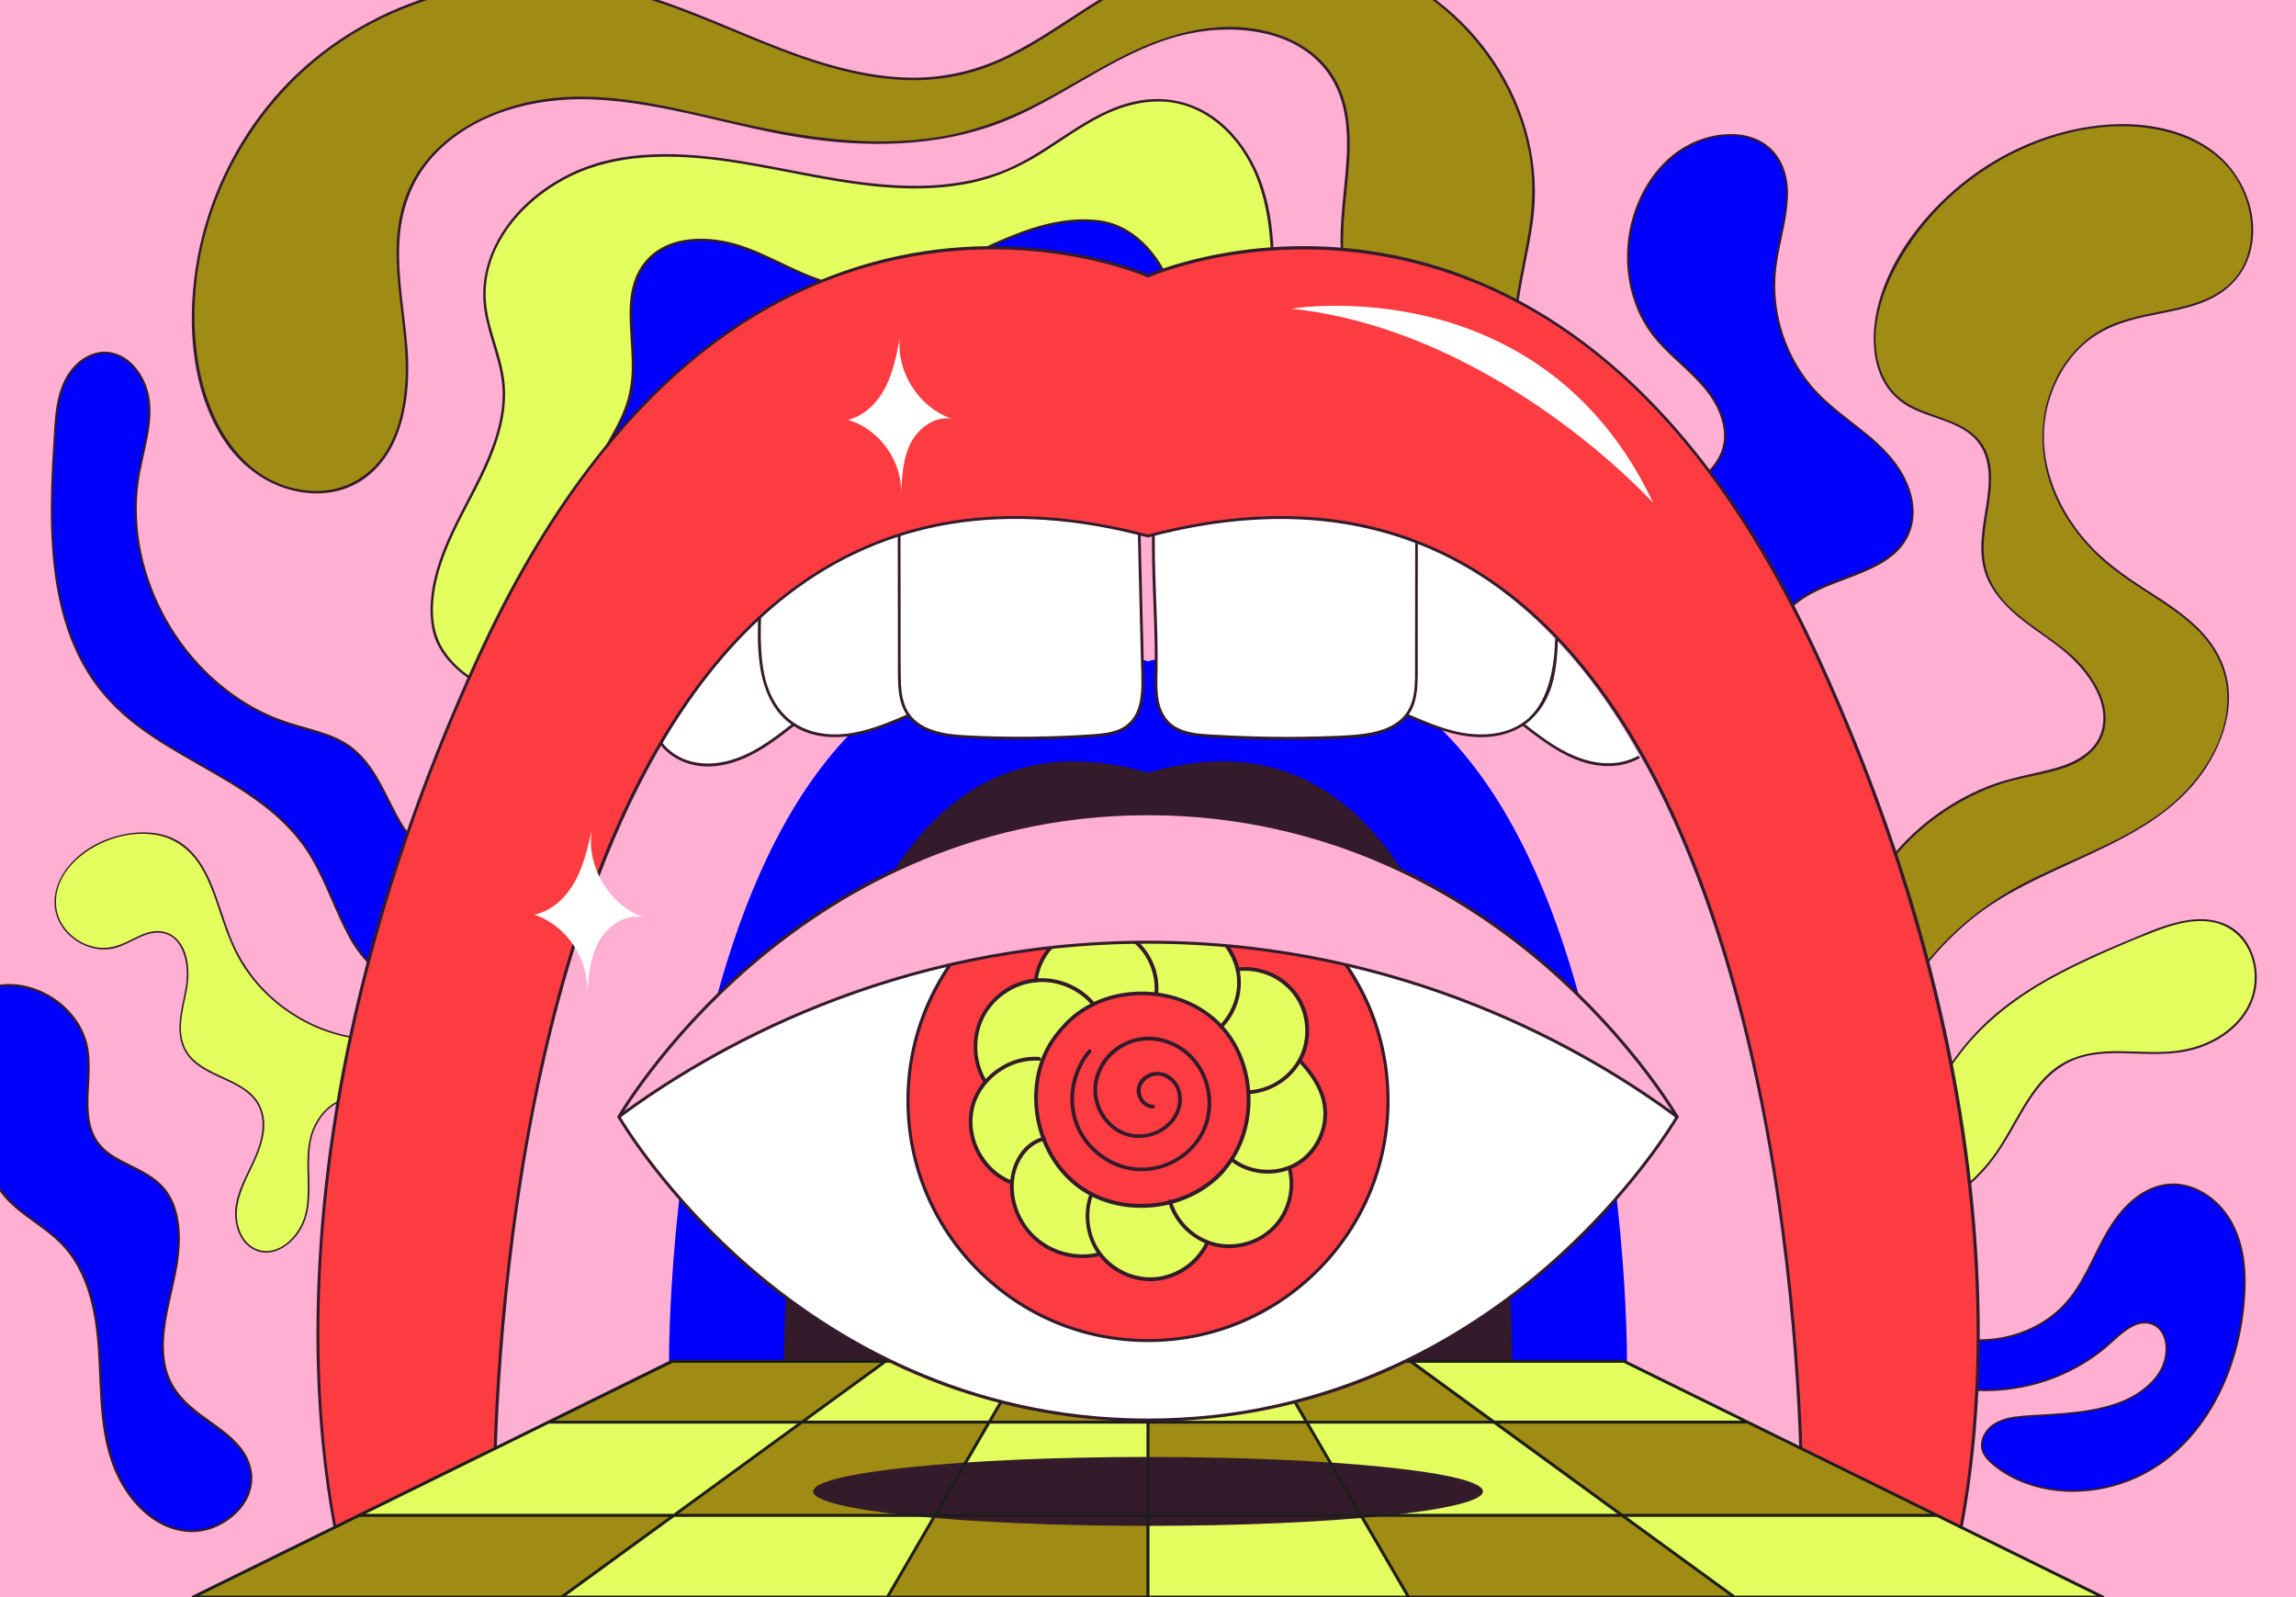 <?xml version="1.0" encoding="UTF-8"?>
<svg id="Mouth__x26__Eye" xmlns="http://www.w3.org/2000/svg" xmlns:xlink="http://www.w3.org/1999/xlink" version="1.1" viewBox="0 0 2300 1600">
  <!-- Generator: Adobe Illustrator 29.3.1, SVG Export Plug-In . SVG Version: 2.1.0 Build 151)  -->
  <defs>
    <style>
      .st0 {
        fill: none;
      }

      .st1 {
        fill: #1d1d1b;
      }

      .st2 {
        fill: #ffb0d2;
      }

      .st3 {
        fill: blue;
      }

      .st4 {
        fill: #e3fd5e;
      }

      .st5 {
        fill: #fd3c42;
      }

      .st6 {
        fill: #fff;
      }

      .st7 {
        fill: #331b2b;
      }

      .st8 {
        fill: #a08c14;
      }

      .st9 {
        clip-path: url(#clippath);
      }
    </style>
    <clipPath id="clippath">
      <rect class="st0" width="2300" height="1600"/>
    </clipPath>
  </defs>
  <g class="st9">
    <g>
      <rect class="st2" width="2300" height="1600"/>
      <path class="st2" d="M1804.7,1494.1H495.3s-8.3-1133,654.5-957.2c0,0,.2,0,.2,0,0,0,.2,0,.2,0,662.8-175.9,654.5,957.2,654.5,957.2Z"/>
      <path class="st3" d="M1629.8,1363.8h-959.6s-6.1-830.3,479.6-701.4c0,0,.1,0,.2,0,0,0,.1,0,.2,0,485.7-128.9,479.6,701.4,479.6,701.4h0Z"/>
      <path class="st7" d="M1514.9,1363.8h-729.7s-4.6-698.1,364.7-589.7c0,0,0,0,.1,0,0,0,0,0,.1,0,369.4-108.4,364.7,589.7,364.7,589.7h0Z"/>
      <path class="st4" d="M1273.6,320.8c1.8-42,3.4-92.1-9.4-132.2-12.8-40.1-43.1-77.3-84.2-86.1-15.7-3.4-32.2-2.5-47.8,1.6-43.2,11.2-76.6,45-117.1,63.9-62.3,29-134.9,20.4-202.4,7.7s-137-29-204-13.7c-66.9,15.4-129.9,74.4-122.9,142.8,2.7,26.6,15.5,51.3,18.4,77.8,4.8,43.1-16.5,84.3-36.7,122.6s-40.4,80.5-33.3,123.2,68.3,80.5,106.7,60.4l732.8-368h0Z"/>
      <path class="st3" d="M615,551.8c-24.1-15.8-30.9-53-19.8-79.6,11.2-26.6,30.4-50,36.5-78.2,9.5-44-13.1-96.5,15.5-131.3,22.7-27.7,66-26.6,99.6-14.2,33.6,12.4,64.5,33.5,99.9,38.5,44.7,6.3,88.4-13.7,129.1-33.1s84.8-38.9,129.3-31.6,84,70.4,66.9,112.2l-557.1,217.2Z"/>
      <path class="st6" d="M1133.7,522.6c-14.7-4.1-29.3-8.1-44-12.2-43.3-6.4-116.1-10.4-195.7,20-52.8,20.1-88.2,47.6-110.8,65.5-63.1,49.8-101.8,105.1-124.2,143.7,8.3,15.3,25.2,24.7,42.5,26.6,17.3,1.9,34.7-3,50.2-10.8,15.6-7.9,29.6-18.8,43.4-29.5,0,0,.1,0,.2.1.5.4,1.1.7,1.7,1,.5.3,1,.6,1.5.9.5.3,1.1.6,1.7.9.5.3,1.1.6,1.6.9.6.3,1.1.5,1.7.8.6.3,1.1.5,1.7.8.6.2,1.1.5,1.7.7.6.2,1.2.5,1.8.7.6.2,1.1.4,1.7.6.6.2,1.2.4,1.8.6.6.2,1.1.3,1.7.5.6.2,1.3.3,1.9.5.6.1,1.2.3,1.7.4.6.1,1.3.3,2,.4.6.1,1.2.2,1.7.3.7.1,1.3.2,2,.3.6,0,1.2.2,1.7.2.7,0,1.4.2,2,.2.6,0,1.1.1,1.7.2.7,0,1.4.1,2.1.1.6,0,1.1,0,1.7,0,.7,0,1.4,0,2.1,0,.6,0,1.1,0,1.7,0,.7,0,1.5,0,2.2,0,.5,0,1.1,0,1.6,0,.8,0,1.5,0,2.3-.1.5,0,1,0,1.5,0,.9,0,1.7-.1,2.6-.2.4,0,.8,0,1.2-.1,1.3-.1,2.5-.3,3.7-.5.5,0,1.1-.2,1.6-.3.7-.1,1.5-.2,2.2-.4.6-.1,1.3-.2,1.9-.4.6-.1,1.3-.2,1.9-.4.6-.1,1.3-.3,1.9-.4.6-.1,1.2-.3,1.9-.4.6-.2,1.3-.3,1.9-.5.6-.2,1.2-.3,1.8-.5.6-.2,1.3-.3,1.9-.5.6-.2,1.2-.3,1.8-.5.6-.2,1.3-.4,1.9-.6.6-.2,1.2-.4,1.8-.5.6-.2,1.3-.4,1.9-.6.6-.2,1.2-.4,1.8-.6.6-.2,1.2-.4,1.8-.6.6-.2,1.2-.4,1.8-.6.6-.2,1.2-.4,1.8-.7.6-.2,1.2-.4,1.8-.7.6-.2,1.2-.5,1.9-.7.6-.2,1.2-.4,1.8-.7.6-.2,1.2-.5,1.9-.7.6-.2,1.2-.5,1.8-.7.6-.2,1.2-.5,1.8-.7.6-.2,1.2-.5,1.8-.7.6-.2,1.2-.5,1.8-.8.6-.2,1.2-.5,1.8-.7.6-.3,1.2-.5,1.8-.8.6-.2,1.2-.5,1.7-.7.6-.2,1.2-.5,1.7-.7.6-.3,1.3-.5,1.9-.8.4-.2.8-.3,1.2-.5.7-.3,1.4-.6,2.2-.9h0c0,0,.2,0,.3-.1,12.6,17.1,37,20.5,58.4,21.6,41.9,2.1,83.9,1.7,125.8-1.1,13-.9,26.9-2.4,36.7-11,13.5-11.8,14.1-32.2,13.6-50.2-1.2-46.7-2.3-102.4-3.4-149.2-.4,0-.8,0-1.3-.2-4.9-1-6.4-3.8-6.4-3.8h0Z"/>
      <path class="st6" d="M1482.3,574.9c-24.3-16.8-57.5-39.3-107-54.3-88.8-27-186.5-16.8-208.1-1.9-1.4,1-5.5,3.7-10.7,5.7h-.8c0,0,0,.2,0,.3-.8.3-1.6.6-2.4.8h2.4c-.1,5.6-.2,11.4-.2,17.3,0,37,2.7,77.9,2.8,115,0,2.8,0,5.5,0,8.2,0,.3,0,.6,0,.9,0,1.6,0,3.3,0,4.9,0,1.3,0,2.7,0,4.1-.1,3.9-.2,8,0,12,0,1.7.2,3.5.3,5.2.9,10.9,3.5,21.5,10.6,29.4,1.1,1.3,2.3,2.4,3.7,3.5.7.5,1.3,1,2,1.5s1.4.9,2.1,1.4c.9.6,1.9,1.1,2.9,1.6,9.6,4.7,21.2,5.8,32.2,6.5,33.4,2.1,66.9,2.9,100.4,2.2.4,0,.9,0,1.3,0,10.5-.2,20.9-.6,31.4-1,.4,0,.9,0,1.3,0,0,0,0,0,0,0,.7,0,1.4,0,2.1-.1.2,0,.4,0,.6,0,.5,0,1,0,1.6,0,.3,0,.5,0,.8,0,.5,0,.9,0,1.4,0,.3,0,.6,0,.9,0,.5,0,.9,0,1.4,0,.3,0,.6,0,.9,0,.4,0,.9,0,1.3-.1.3,0,.6,0,1,0,.4,0,.9,0,1.3-.1.3,0,.7,0,1-.1.4,0,.8,0,1.3-.1.3,0,.7,0,1-.1.4,0,.8,0,1.2-.1.3,0,.7,0,1.1-.1.4,0,.8-.1,1.2-.2.3,0,.7-.1,1-.2.4,0,.8-.1,1.2-.2.3,0,.7-.1,1-.2.4,0,.8-.1,1.2-.2.3,0,.7-.1,1-.2.4,0,.8-.1,1.2-.2.3,0,.7-.1,1-.2.4,0,.8-.2,1.1-.2.3,0,.7-.2,1-.2.4,0,.8-.2,1.1-.3.3,0,.7-.2,1-.3.4,0,.7-.2,1.1-.3.3,0,.7-.2,1-.3.4,0,.7-.2,1.1-.3.3,0,.7-.2,1-.3.4-.1.7-.2,1.1-.3.3-.1.7-.2,1-.3.4-.1.7-.2,1.1-.4.3-.1.7-.2,1-.4.3-.1.7-.3,1-.4.3-.1.6-.3,1-.4.3-.1.7-.3,1-.4.3-.1.6-.3.9-.4.3-.1.7-.3,1-.4.3-.1.6-.3.9-.4.3-.2.6-.3,1-.5.3-.2.6-.3.9-.5.3-.2.6-.3.9-.5.3-.2.6-.3.9-.5.3-.2.6-.4.9-.5.3-.2.6-.4.9-.5.3-.2.6-.4.9-.6.3-.2.6-.4.8-.6.3-.2.6-.4.9-.6.3-.2.5-.4.8-.6.3-.2.6-.4.8-.6.3-.2.5-.4.8-.6.3-.2.5-.5.8-.7.3-.2.5-.4.7-.7.3-.2.5-.5.8-.7.2-.2.5-.5.7-.7.2-.2.5-.5.7-.8.2-.2.5-.5.7-.8.2-.3.5-.5.7-.8.2-.3.4-.5.6-.8,0-.1.2-.2.3-.3,19.3,8.3,38.9,16.8,59.8,19.8,19.3,2.8,40.1.4,56.3-10.3,13.8,10.8,27.8,21.6,43.4,29.5,15.5,7.8,33,12.7,50.2,10.8,7.7-.8,16.5-5.4,23.3-9.1-30.7-57.5-80.6-127.4-159.8-182h0Z"/>
      <path class="st6" d="M1141.4,526.7c4.1.5,8.2,0,11.9-1.1l-11.9.2c0,.3,0,.6,0,1Z"/>
      <path class="st7" d="M899.3,529.3c0,22.5,0,47.9.1,70.4s0,44.9.1,67.4c0,18-.9,38.5,11.8,53,10.6,12.1,27.2,16.4,42.6,18.2,9.3,1.1,18.6,1.4,27.9,1.8,11.2.4,22.4.7,33.5.7,22.3.1,44.6-.4,66.8-1.7,9.8-.5,19.7-.8,29.3-2.8,8.5-1.7,16.9-5.1,22.9-11.6,11.4-12.3,12-30.6,11.8-46.4-.4-21.5-1-43.1-1.6-64.6-.5-21.9-1.1-43.8-1.6-65.7-.1-5.2-.3-15.8-.4-21,0-1.8-2.9-1.8-2.8,0,.5,21.3,1,48.1,1.6,69.4s1,42.9,1.6,64.3c.2,9.4.7,18.7.4,28.1-.3,8-1.3,16.2-4.4,23.7-3.2,7.7-8.9,13.8-16.4,17.4-8,3.8-17.1,4.8-25.8,5.5-21.7,1.6-43.4,2.4-65.1,2.6-21.6.2-43.3-.2-64.9-1.4-15.5-.9-32.3-2.8-45.5-11.6-6.8-4.5-12-11-14.8-18.6-3.2-8.6-3.9-17.9-4-27-.4-21.7-.1-43.4-.2-65.1,0-22,0-44-.1-66,0-5.3,0-14.3,0-19.7,0-1.8-2.9-1.1-2.8.7h0Z"/>
      <path class="st7" d="M1417.7,539c0,21.4,0,46.3-.1,67.7,0,21.3,0,42.6-.1,63.9,0,9.7.1,19.6-2.2,29-2.1,8.7-6.5,16.5-13.5,22.2-12.9,10.6-31,13.2-47.2,14.5-10.5.8-21,1.1-31.5,1.4-11.5.3-23,.5-34.5.5-23,0-46-.7-68.9-2-17.7-1-40.1-1-51.7-16.9-10.3-14.1-8.6-33.1-8.4-49.6.3-21.1-.4-42.2-1.2-63.2-.8-21.2-1.6-42.4-1.6-63.7,0-5,0-12.8.2-17.7,0-1.8-2.8-1.8-2.8,0-.6,21.4,0,45.6.8,67,.8,21.7,1.7,43.4,1.8,65.1,0,9.7-.5,19.3-.3,29,.2,8.5,1,17.2,4,25.2,3.1,8.1,8.5,15,16,19.3,8.1,4.7,17.6,6.4,26.8,7.3,11,1.1,22.1,1.5,33.1,2,11.8.5,23.5.8,35.3,1,23.4.3,46.7,0,70.1-1,17.4-.8,35.7-1.8,51.7-9.5,7.3-3.5,13.8-8.7,18.3-15.5,5.4-8.1,7.3-17.9,8-27.4.7-10.6.4-21.2.4-31.8,0-10.8,0-21.5,0-32.3,0-21.3,0-42.7.1-64.1,0-5.6,0-14.6,0-20.2,0-1.8-2.8-1.8-2.8,0h0Z"/>
      <path class="st7" d="M759.6,614.1c-1.2,31.5-1.4,70.3,18.2,97,8.7,11.8,20.8,20.2,34.9,24.2,14.4,4.1,29.7,4,44.2,1.2,18.7-3.5,36.4-11.1,53.8-18.6,1.7-.7.2-3.1-1.4-2.4-28.3,12.2-59.1,25.1-90.5,18.4-14.1-3-26.7-10-36-21.1-8.9-10.6-14.4-23.9-17.2-37.4-4-18.8-3.8-42.2-3.1-61.3,0-1.8-2.2,2.3-2.3,4.1l-.6-4.1h0Z"/>
      <path class="st7" d="M657.8,740.2c9,16.3,27,25.8,45.2,27.4,22.3,1.9,43.9-6.9,62.4-18.5,10.6-6.7,20.5-14.4,30.3-22.1,1.4-1.1-.6-3.1-2-2-16.9,13.1-34.1,26.6-54.4,34.1-18.6,6.9-39.7,8.7-57.9-.4-8.9-4.5-16.5-11.2-21.3-19.9-.9-1.6-3.3-.2-2.4,1.4h0Z"/>
      <path class="st7" d="M1409.6,717.9c26.5,11.4,54.5,23.3,83.9,20.1,13-1.4,25.8-5.7,36.2-13.7,10.1-7.8,17.5-18.7,22.3-30.4,6.3-15,8.2-35.9,8.6-52.1,0-1.8-2.8-2.9-2.8-1.1-.6,26.1-6.1,60.2-26.4,78.6-19.9,18-49.1,19.2-74,13.2-16.1-3.9-31.3-10.4-46.5-16.9-1.6-.7-3.1,1.7-1.4,2.4h0Z"/>
      <path class="st7" d="M1524.6,726.6c26,20.2,55.4,42.5,90.2,40.8,9.4-.5,18.6-2.9,26.9-7.4,1.6-.9.2-3.3-1.4-2.4-14.6,7.8-31.5,8.6-47.3,4.9-16-3.8-30.5-11.8-43.9-21-7.7-5.3-15.1-11-22.5-16.8-1.4-1.1-3.4.9-2,2h0Z"/>
      <path class="st8" d="M2234.2,284.6c-32.2,30.5-84.1,24.4-124.1,43.7-43.5,21-67.6,72.5-63.4,120.6,4.2,48.1,33.3,91.8,71.6,121.2,37.3,28.6,85.6,48.2,105.3,90.9,25.2,54.9-11.8,120.3-61,155.4-49.2,35.1-109.4,51.4-160.5,83.6-28.3,17.8-53.2,40.6-73.9,66.9-20.2,25.7-36.4,54.7-47.7,85.4h0c-13.7,37.2-20.3,77-18.4,116.7,0,0,0,0,0,0,0,1,.1,2.1.2,3.1l-17.2-100.9-.4-2.1s0,0,0-.1c0,0,0,0,0,0-4.5-25.8-4-56.7.7-87.4,6-38.8,18.8-77.3,37.1-104.9,32.8-49.4,85-85.4,142.8-98.7,27.9-6.4,60.8-10.1,75.9-34.4,19.8-31.9-7.1-72.8-37-95.5-29.9-22.7-67.2-43.1-76.2-79.6-10.4-42,21.1-92.6-5.8-126.5-18.4-23.1-54-23.1-77.6-40.9-36-27-31.1-83.2-11.9-123.9,8.8-18.8,20-36.5,33.1-52.6,41.7-51.3,102.5-87.3,168-97.1,46.3-6.9,97.5.2,131.8,32,17.8,16.6,28.6,41,30.1,65.1,1.4,22.3-5.2,44.3-21.5,59.8h0Z"/>
      <path class="st7" d="M1863.4,1172.2c-5.5-96.7,39-194.1,115-254,77.8-61.3,199.5-72.1,243.6-171.4,8.6-19.3,13-40.7,9.9-61.7-3.2-21.6-14.4-40.6-29.8-55.8-16-15.8-35.3-27.8-54.1-39.9-20.7-13.4-40.5-27.5-57-46-33-37-52.2-87.9-39.6-137.2,5.7-22.4,17.2-43.5,34.1-59.4,17.7-16.6,39.8-24.4,63.1-29.5,21.9-4.8,44.8-7.7,65.3-17.5,18.3-8.8,32.7-23.6,39.1-43.1,12.8-39.2-5.3-83.5-38-106.9-38.7-27.7-90.8-29.9-136-20.4-45,9.5-87.3,31.2-121.9,61.4-33.2,29-62.4,67.8-74.6,110.6-10.8,37.8-8.3,85.3,30.1,106.3,19.4,10.7,43.1,13.3,60.8,27.2,19.6,15.5,20.5,40,17.5,62.8-2.9,22.5-9.1,45.6-4.5,68.3,4.3,21.4,18.9,38.2,35.2,51.9,18,15,39,26.6,55.6,43.2,16.8,16.7,33.3,41.2,29.2,66.1-4.1,25-27,36.8-49.2,42.7-22.7,6.1-45.6,9.5-67.5,18.4-43.6,17.8-82,48.6-108,88-24.9,37.6-36.4,84.7-40,129.2-1.7,21.3-1.5,43,2.2,64.1.2,1.4,2.3.8,2.1-.6-7.8-45.7-1.4-94.7,12.9-138.5,7.1-21.8,16.8-42.5,30.3-61,14.5-19.9,32.2-37.4,52.1-51.7,20-14.4,42.3-25.8,65.8-33.3,21.3-6.8,44-8.7,64.9-16.8,18.4-7.2,34.2-20.9,36.9-41.4,2.8-21.2-8.6-41.9-21.7-57.6-28.8-34.4-82.1-50.1-96.7-95.8-7.3-23-1.1-47.6,2.2-70.8,2.8-20,4.3-42-8.4-59.1-12.4-16.6-33.2-22.1-51.7-28.9-11.2-4.1-22.3-8.9-31.3-16.9-7.8-7-13.6-16.1-17.1-26-15.2-42.4,4.5-90.2,28-125.5,26-39.1,62.5-71,104.5-92,42.7-21.4,92.9-32.7,140.4-24.6,23.9,4,47.3,13.3,65.7,29.5,16.4,14.4,27.1,34.4,30.9,55.7,3.7,20.8.6,43.4-11.9,60.7-13.9,19.3-36.7,27.9-59,33.1-22.4,5.3-45.5,8-66.9,16.9-19.1,8-35.2,21.5-47,38.5-25.9,37.1-29.2,85.1-13,126.8,8.5,22,21.8,41.9,38,59,15.8,16.7,34.4,29.7,53.5,42.1,19.4,12.6,39.5,24.9,55.7,41.7,16.1,16.7,26.8,37.8,28,61.2,2.4,47.4-29.3,92.5-66,119.6-42.9,31.7-94.6,47.9-141.3,72.8-41.7,22.3-77.6,53.3-105,91.9-26.9,37.8-45.4,81.7-53.3,127.4-3.8,21.9-5.1,44.1-3.8,66.3,0,1.4,2.2,1.4,2.2,0h0Z"/>
      <path class="st3" d="M1759.1,700.4c-5.1-40.9,16.1-83.8,51.7-104.6,34.7-20.2,84.1-24.1,100.6-60.7,12.4-27.3-1.7-60-22.4-81.8-20.6-21.8-47.4-37-68.2-58.6-32.6-33.8-48.6-82.8-42.2-129.3,5.2-37.4,22.8-79.6,0-109.8-23.4-31.1-74.3-23.4-103.9,1.7-51.2,43.5-58.9,129.1-16.2,181,14.9,18.1,34.4,31.9,49.4,49.8,15,17.9,25.4,42.8,17.2,64.7-6.7,17.9-23.8,29.3-36.9,43.1s-22.9,37.4-11.9,53.1l82.8,151.3h0Z"/>
      <path class="st7" d="M1760.1,697.1c-5.1-42.5,18.4-83.2,55.8-102.9,16.6-8.7,34.6-14,51.8-21.4,15.8-6.7,31.6-15.6,41-30.5,11.1-17.5,10.1-38.9,2.3-57.5-8.8-21-24.6-36.9-42-51.1-18.4-15-38.3-28.5-53.8-46.7-14.5-17.1-25.1-37.4-31.1-59-6.1-21.6-7.4-44.3-3.8-66.5,3.5-21.9,10.3-43.6,10.8-65.9.4-19.5-5.8-39.2-22.2-51-14-10.1-32.2-11.9-48.9-9.2-18.1,3-35.2,11.3-48.7,23.6-13.5,12.2-23.9,27.7-30.8,44.5-14,33.8-14.4,73.4,0,107.1,3.6,8.5,8.2,16.6,13.8,24,6.8,9.1,15,17.2,23.3,24.9,17.4,16.3,36.4,32.3,45.1,55.2,4.1,10.7,5.8,22.5,2.8,33.7-2.8,10.6-9.7,19.3-17.4,27-7.6,7.6-16.2,14.3-23.2,22.6-6.3,7.5-11.3,16.5-13.4,26.1-1.9,8.7-1.2,17.9,3.9,25.4.8,1.1,2.6,0,1.8-1.1-12.3-18,1.4-41.6,14.7-54.8,14.5-14.3,32.9-27.4,36.5-48.8,3.6-21-6.8-42.1-20-57.8-15.3-18.2-35.1-32-50-50.6-23.4-29.2-30.9-69.1-23.9-105.5,6.8-35.7,28.2-70.5,62-86.1,16.4-7.6,35.7-11.1,53.4-6.7,18.9,4.7,32.9,19.2,37.3,38.2,5,21.4-.8,44-5.2,65-2.2,10.5-4.3,21-5.2,31.6-.9,10.8-.7,21.7.7,32.5,2.7,21.2,9.6,41.8,20.3,60.3,11.4,19.7,27,35.4,44.6,49.5,18,14.4,37.7,27.7,52.2,45.9,13.2,16.6,23.1,38.6,19.7,60.2-6.3,40-51.6,50.2-83.2,63.2-17.7,7.3-34,16.9-47,31.3-13.1,14.5-22.1,32.6-25.5,51.9-1.7,9.6-1.9,19.4-.7,29,.2,1.3,2.2,1.3,2.1,0h0Z"/>
      <path class="st7" d="M1274.8,320.8c2.1-50.2,5.1-105.1-17-151.8-9.4-20-23.3-38.2-41.2-51.2-20.1-14.6-44.5-20.8-69.1-17.9-51.9,6.2-89.2,47.1-135,67.8-51.4,23.2-109.9,20.9-164.4,12.7-57.9-8.7-114.8-24.6-173.6-25.9-27.3-.6-55.3,1.9-81.3,10.5-21.2,7-41.1,18-58.3,32.2-33.4,27.6-56.3,68.9-49.7,113.1,4.2,28.1,17.8,54,18.3,82.7.5,29.1-10.2,57.1-22.6,82.9-12.2,25.3-26.6,49.6-36.9,75.8-9.6,24.7-16.1,52.4-10.8,78.9,3.7,18.4,16.4,34.1,31,45.3,15,11.6,34,19.8,53.2,19.7,8.4,0,16.6-1.9,24-5.7,1.4-.7.2-2.9-1.3-2.2-17.4,8.8-38.1,5.7-55.2-2.1-17.6-8.1-33.6-21.6-43-38.7-11.9-21.9-9.1-49.4-2.8-72.6,7.4-27,20.7-51.8,33.6-76.5,12.4-23.8,24.6-48.4,30.2-74.9,2.7-12.7,3.8-25.8,2.6-38.8-1.3-13.2-5-25.9-8.8-38.6-4-13.1-8.1-26.3-9.6-40-1.2-10.8-.6-21.9,1.7-32.5,4.6-21.3,15.6-40.7,30-56.8,14.7-16.5,32.9-29.8,52.7-39.6,23-11.3,48.1-16.9,73.5-18.8,58.2-4.4,115.6,9.5,172.4,20,50.9,9.4,104.1,16.3,155.3,5.5,24.9-5.3,47.8-15.4,69.4-28.8,20.7-12.9,40.4-27.6,62.3-38.5,24.5-12.1,52.5-18.5,79.4-11.3,21.7,5.8,40.2,19.7,54.1,37,32.1,39.9,36.2,92.4,35.6,141.6-.1,12.5-.6,25-1.1,37.5,0,1.6,2.4,1.6,2.5,0h0Z"/>
      <path class="st7" d="M615.6,550.7c-22.4-15-28.8-46.7-21.6-71.4,4.5-15.3,13.8-29.3,21.5-43.2s15-28.4,17.9-44.2c5.5-29.5-2-59.3.4-89,1.2-14.5,5.4-28.9,15-40.2,8.8-10.3,21.1-16.6,34.2-19.3,29.6-6.3,59,3.5,85.7,15.8,30.4,14,60.4,30.3,94.7,30.4,35.6.1,69.3-14,101-28.8,33.1-15.4,66.4-32.6,103-37.5,15.6-2.1,32.9-2.3,48,3.1,11.8,4.3,22.2,11.9,30.9,20.9,17.3,17.9,30.2,43.6,28.4,69.1-.4,5.8-1.7,12.5-3.9,17.9-.6,1.5,1.8,1.1,2.4-.3,9.4-23.5,1.6-50.6-11.5-71.1-13.6-21.3-34.6-38.9-60.3-42.2-36.9-4.8-73.2,8.2-106.3,23.1-34.2,15.3-67.5,33.8-104.7,40.8-18.3,3.4-37,3.5-55.1-.8-17-4.1-33-11.4-48.7-18.8-15.1-7.1-30.2-14.7-46.1-19.7-13.5-4.2-27.9-6.6-42.1-6.1-13.3.4-26.9,3.5-38.3,10.6-11.7,7.3-20.2,18.5-24.7,31.5-4.7,13.7-5.1,28.6-4.5,42.9.6,15.7,2.3,31.3,1.9,47-.4,16.9-4.1,32.6-11.3,47.8-7.3,15.5-16.7,29.8-24.1,45.2-6.1,12.6-9.5,25.6-8.7,39.7.8,13,4.7,26.1,12.5,36.7,3.6,4.9,7.9,9.1,13,12.4,1.3.9,2.6-1.3,1.3-2.2h0Z"/>
      <path class="st8" d="M1535.1,215.5c-6.9,58.7-36.1,135.2-1.6,183.2l-2.1-.9-159.5-68.1-1.1-.5c-28.9-29.7-29-85.4-24.6-126.6,4.4-41.2,10.8-85.7-9.5-121.8-31.1-55.3-110.2-62.6-170-41.4-59.8,21.2-110.6,62.9-170.2,84.7-71.1,26.1-149.8,22.1-224.1,7.3-66.3-13.2-132-34.9-199.5-33.1-67.6,1.8-140.3,34.2-164.6,97.3-18.5,47.9-5.5,101.2-1.3,152.3,4.2,51.1-6,111.5-51.2,135.9-36,19.4-83.3,6.9-112.5-21.7s-42.8-69.9-47.6-110.5c-12.6-108.4,34.6-221.2,118.6-290.9C346.7,33.8,384.2,13.4,424.1,0h232.2c45.9,14.9,89.7,36.2,135.1,53,56.5,20.9,118.4,34.9,176.6,19.6C1017.6,59.5,1058.8,27,1102.7,0h334.3c66.3,49.8,107.8,133.3,98.1,215.6h0Z"/>
      <path class="st7" d="M708.4,20.7c-18.5-7.5-37.1-14.7-56.2-20.7h7.9c47.7,15.9,93.3,38.4,140.8,55.1,33.7,11.9,68.9,21,104.8,22.5,36,1.5,70.5-5.9,102.8-21.6,29.3-14.3,56-33.2,83.5-50.7,2.8-1.8,5.6-3.5,8.4-5.2h4.9c-7.2,4.3-14.3,8.8-21.4,13.4-26.6,17.3-53,35.4-82,48.4-29.6,13.2-61.2,19.4-93.7,18.3-70.7-2.3-135.4-33.4-199.7-59.5h0Z"/>
      <path class="st7" d="M1371.9,329.7c-.3.7-1.3,1.1-2,.4-17-17.9-23.6-42.7-26-66.7-3-29.6,1.1-58.7,3.8-88.2,3.1-33.2,3.8-69.2-14.9-98.3-29.6-46.2-92.7-53.6-142.1-43.1-64.4,13.7-117.1,58.5-176.5,84.4-64.2,28-135.1,30.5-203.6,20.9-73-10.2-143.6-36.7-217.6-39.5-56.9-2.2-118.9,13.4-158.7,56.6-22.4,24.3-32.9,55.3-34.3,88-1.5,35.4,5.6,70.4,8.3,105.5,3.5,47.5-4.7,108.3-50.4,134.3-23.6,13.4-52.6,12.9-77.5,3.3-26.7-10.3-47.5-30.4-61.5-55.1-29.3-51.5-31.6-117.5-21-174.6,10.9-58.2,37.3-113.5,75.8-158.6C312.5,53.4,363.7,19.6,420.2,0h7.9c-30.4,9.9-59.5,23.7-86,41.5-101.6,67.9-161.4,194.5-144.4,316.2,8.5,60.9,42.8,127.3,110.9,133.8,29.4,2.8,57.3-9.7,74.5-33.7,15.8-22,21.7-50,23.1-76.6,3.4-63-23.4-128.8,2.4-189.8,20.7-49,70.5-78,120.6-89.1,65.5-14.4,132.6,2.4,196.4,17.3,70.5,16.5,143,29.3,215.4,17.5,34.6-5.7,67.1-17.5,98.2-33.7,29.6-15.4,57.8-33.3,87.6-48.2,47.1-23.6,101-37.8,152.8-20.8,21.9,7.2,41.8,20.4,54.7,39.7,17.1,25.7,19.1,57.3,17.2,87.2-1.8,29.5-7,58.6-5.9,88.3,1.1,27.6,6.5,57.8,26.2,78.6.4.4.4.9.2,1.4h0Z"/>
      <path class="st7" d="M1519.8,313.2c-3.2,29-2.6,60.1,14.8,84.9.9,1.3-1.2,2.6-2.2,1.3-.4-.5-.7-1-1.1-1.5-14.2-21.3-16.8-47.2-15.2-72.3,1.9-29.4,9-58.1,14.2-87.1,5.2-29.2,6.7-58.2,1-87.5-11.1-57.1-44-109.3-89.3-145.5-2.3-1.9-4.7-3.7-7.1-5.5h3.8c22.9,17.3,42.8,38.4,58.8,62.7,30.8,46.7,45.8,103.1,38.1,158.9-4.2,30.7-12.4,60.8-15.8,91.7Z"/>
      <path class="st3" d="M481.1,869.4l-39.6,129.4c-.5,0-.9,0-1.4,0-34.7,0-71.5-28.1-88.4-58.3-17.2-30.6-26.9-65.4-47.2-94-47.7-67.3-141.7-85.8-196.7-147.4-62.2-69.6-59.1-173.9-52.5-267,1.2-16.9,2.5-34.2,9.7-49.6,7.1-15.4,21.5-28.5,38.4-29.2,24.6-1,43.3,24.5,45.8,49,2.6,24.5-5.9,48.7-10.2,73-18.6,104.6,49.8,217.8,151.1,249.8,20.4,6.4,42.3,10.2,59.7,22.6,24.9,17.7,35.4,48.8,50.4,75.4,14.9,26.6,50.8,52.5,80.7,46.4,0,0,.1,0,.2,0h0Z"/>
      <path class="st7" d="M480.8,868.4c-25.7,5.2-51.9-11.7-68.3-30-8.7-9.7-14.4-21-20.2-32.5-5.9-11.8-11.7-23.8-19.1-34.8-6.9-10.2-15.2-19.4-25.5-26.1-12-7.7-25.8-11.8-39.4-15.7-12.5-3.5-25-7.1-37-12.3-11-4.8-21.5-10.5-31.4-17.1-40-26.5-71-66.3-88-111.1-8.6-22.4-13.7-46.1-14.7-70.1-.5-12,0-24.1,1.7-36,2.1-15.1,6.2-29.8,9-44.7,2.6-14.1,4.3-28.9,1.1-43-2.6-11.3-8.2-22.2-16.4-30.4-7.5-7.5-17.5-12.5-28.3-12.3-11.9.2-22.9,6.6-30.7,15.3-18.8,21-18.6,51.9-20.3,78.4-1.7,26.6-2.9,53.2-2.2,79.9,1.3,50.9,9.2,103.6,36.4,147.7,12.9,21,30,38.7,49.6,53.6,19.5,14.8,40.8,27,62,39.1,43.1,24.5,87.4,49.8,113,94,14.9,25.6,23.9,54,38.2,79.9,12.5,22.6,33.1,41.6,56.7,52.1,10.9,4.9,22.6,7.8,34.5,7.7,1.3,0,1.3-2.1,0-2.1-26.7.3-51.8-14.7-70.1-33.2-20.1-20.3-30.1-47.3-41.5-72.9-10.9-24.6-23.5-47.9-42.6-67.1-16.7-16.8-36.4-30.2-56.7-42.4-41.1-24.8-86.4-45.4-119.7-81.1-35.5-38.1-50.8-89.2-55.8-140-2.6-26.2-2.7-52.5-1.7-78.8.5-13.1,1.2-26.2,2.1-39.2,1-14.7,1.5-29.6,4.9-43.9,3.1-13.5,9.2-26.3,20.1-35.4,9.8-8.2,22.9-11.9,35.3-7.6,11.5,4,20.2,13.6,25.7,24.2,6.5,12.4,7.9,26.2,6.8,40-1.3,16.1-5.7,31.7-8.9,47.5-2.5,12-4,24.2-4.4,36.5-.7,23.1,2.6,46.3,9.2,68.4,13.3,44.5,39.9,85.2,75.7,114.9,17.6,14.6,37.5,26.5,58.9,34.7,25.5,9.8,55.1,12.3,76.4,31,19.6,17.3,29.2,42.6,41.2,65.1,11.4,21.5,29.7,39.4,52.5,48.4,10.3,4,21.5,5.8,32.4,3.6,1.3-.3.8-2.3-.6-2h0Z"/>
      <path class="st4" d="M363.7,1040.7c-56.2-5.4-108.2-43.1-130.7-94.9-16.3-37.5-21.9-85.8-58.3-104.4-17.5-8.9-38.4-8.2-57.4-3.2-33.8,8.9-67.1,38.8-61.1,73.2,4.6,26.2,34.5,44.7,60,37.2,16-4.7,30.7-18,47.1-14.8,21.6,4.3,27.3,32.9,23.6,54.6-3.7,21.7-11.7,45.5-.7,64.5,15.3,26.4,57.6,26.4,72.5,53,8.8,15.5,4.9,35.1-2,51.6-6.9,16.4-16.7,32-19.7,49.6s3.4,38.7,20.1,45.1c22,8.5,44.8-14.1,49.8-37.2,5-23-.4-47.2,3.4-70.4s23.3-47.7,46.4-42.7l7.1-61.3Z"/>
      <path class="st7" d="M363.7,1039.9c-39.6-3.9-77-23.7-103.5-53.3-13.1-14.7-23.1-31.5-30.1-49.9-6.6-17.3-11.5-35.2-18.7-52.2-6.7-15.6-15.8-30.6-30.2-40.2-18.3-12.2-41.3-12.4-62.1-7.3-18.8,4.6-36.8,14.8-49.5,29.6-11.7,13.6-18.5,32.1-13.1,49.9,5,16.3,19.5,28.9,35.8,33.1,8.3,2.2,17.1,2.1,25.3-.5,10.1-3.3,19-9.4,29.1-12.8,9.1-3.1,19.2-2.9,26.9,3.3,6.4,5.1,9.9,13,11.8,20.8,2,8.4,2.2,17.4,1,25.9-1.5,10.9-4.5,21.5-5.9,32.3-1.3,10.4-1.3,21.4,3.1,31.2,3.3,7.5,9,13.5,15.6,18.2,13.7,9.6,30.2,14.1,44.1,23.3,7.2,4.8,13.4,11.1,16.7,19.2,4.3,10.5,3.5,22.3.7,33.1-5.8,22.4-21.2,41.4-24.6,64.5-2.4,16,2.7,36,18.2,43.8,17.7,8.9,36.1-3.5,45.7-18.3,12.9-19.9,9.7-44.5,9.6-67,0-11.4.6-22.9,4.7-33.6,3.5-9,9.1-17.5,16.7-23.5,7.2-5.7,16.2-8.6,25.4-6.8,1,.2,1.4-1.3.4-1.5-18.4-3.8-33.8,10.3-41.5,25.7-10.4,20.6-6.6,44.3-7,66.5-.2,11.5-1.3,23.3-6.5,33.7-4.4,8.8-11.1,16.8-19.6,21.8-8.3,4.8-18.4,6.1-27.1,1.6-7.9-4-13.1-11.6-15.7-19.9-6.8-21.5,3.8-42.2,12.9-61.2,8.9-18.5,17.9-41.2,8.4-61.4-7-15-22.8-22.3-37-28.9-14.7-6.8-31.2-14-38.4-29.5-9.6-20.6.4-43.7,2.9-64.6,1.8-15.1-.2-34.1-11.9-45.1-5.9-5.6-13.9-7.9-21.9-7-10.2,1.2-19.2,6.8-28.3,11-8.7,4.1-17.6,6.5-27.3,5.4-9-1.1-17.7-4.8-24.8-10.4-7-5.5-12.7-12.8-15.6-21.3-3-8.6-3-18.2-.6-27,5.2-18.8,20.7-33.4,37.3-42.6,18.7-10.4,42.1-15.4,63.2-11.2,18.9,3.8,33.5,16,43.3,32.3,9.3,15.5,14.7,33.1,20.4,50.1,5.9,17.7,12.5,34.9,22.9,50.5,21.3,32,54.4,56.1,91.4,66.6,8.9,2.5,18,4.2,27.2,5.1,1,0,1-1.5,0-1.6h0Z"/>
      <path class="st3" d="M240.9,1509.9c-13.4,16.8-37.2,27.2-58.9,23.2-16.2-3-30.3-11.5-41.8-23.2-14.1-14.2-24.3-33.1-30-52.5-10.2-35.1-8.7-72.4-11.4-108.9-2.7-36.5-10.7-74.8-35.8-101.5-16.2-17.2-38.2-28-54.7-45-3-3.1-5.9-6.6-8.3-10.3v-204.1c39.2-5.1,81,24.2,87.5,63.7,5.2,31.9-8.7,69,11,94.7,14.7,19.2,42.4,23,60.1,39.4,26.5,24.5,22.5,66.9,14.3,102-8.2,35.1-17.9,74.8,1.9,105,20.3,31,67.1,42.7,75.9,78.7,3.4,14.1-1,27.7-9.7,38.7h0Z"/>
      <path class="st7" d="M250.4,1495.3c-1.9,5.3-4.6,10.1-8,14.5-7.2,9.2-17.2,16.4-27.9,20.7-17.2,6.9-35.6,5.3-52.1-3-8.9-4.5-16.8-10.6-23.7-17.7-6.4-6.7-12-14.2-16.6-22.2-24.3-41.7-20.9-91.8-24.2-138.2-1.6-21.7-4.8-43.7-12.7-64.1-3.9-10.1-8.9-19.8-15.4-28.6-6.8-9.2-15.2-16.9-24.3-23.8-15.8-12.1-33.8-22.8-45.5-39.3v-4.2c6.5,9.9,15.5,18.3,25,25.6,16.9,13,35.1,24.3,47.7,42,25.5,35.6,27.2,81.7,29,123.8,1.9,44.1,5.4,91.6,36.9,125.7,1,1.1,2.1,2.2,3.2,3.3,12.4,12.2,28.7,21.7,46.3,22.8,18,1.2,36.2-6.8,48.6-19.7,1-1,1.9-2,2.8-3.1,10.2-12.4,14.3-28.6,8.3-44.1-6-15.7-19.9-26.5-33-36.1-13.3-9.7-27.6-19-37.8-32.2-12.4-16-15.9-36.2-14.8-56.1,2.3-40.4,21.9-79.6,13.9-120.5-1.7-8.9-5-17.6-10.1-25.2-5.5-8-12.9-14-21.3-18.8-15.9-9.2-35.1-14.8-46.8-29.8-12.4-15.8-12-36.5-11.1-55.5,1-19.7,2.6-39.9-6.2-58.2-14.2-29.5-48.1-48.8-80.6-44.6v-2.3c5.3-.7,10.7-.8,16-.3,35,3.4,67.7,30.9,72.8,66.4,3,20.8-1.5,41.7.2,62.5.8,10.4,3.5,20.7,9.7,29.2,5.9,8.2,14.5,13.7,23.3,18.3,16.7,8.8,34.9,15.6,46,31.8,10.6,15.6,13,35.3,12,53.7-1,20.6-6.6,40.4-10.8,60.4-4.5,21.3-7.9,44.3-1.6,65.6,5.6,18.9,19.2,32,34.5,43.4,13.5,10,28.3,19.1,39,32.4,10.3,12.8,14.9,29.4,9.2,45.2h0Z"/>
      <path class="st4" d="M2253.6,1006.5c-7.9,16.4-21.8,28.8-38.2,37-10.6,5.3-22.2,8.7-33.9,10.2-36.9,4.8-77-6.8-110.3,9.9-35.3,17.7-49.1,59.8-71.6,92.1-35.4,50.7-99.3,80-160.8,73.9-.3,0-.6,0-.9,0l.2-6.9h0s.5-17.3.5-17.3c52.2-26.2,77.8-82.8,111.1-132,6.8-10,13.8-19.7,21.5-28.7,1.1-1.3,2.2-2.5,3.3-3.8,45-50.8,110.1-78.3,172.8-104.2,21.6-8.9,45.9-17.7,68-14,5.7.9,11.2,2.7,16.5,5.5,26.4,14.1,34.6,51.4,21.7,78.3h0Z"/>
      <path class="st7" d="M1839.2,1206.2c29.5-14.9,51.2-40.2,69.6-67.1,19.2-28.1,35.4-58.4,56.3-85.3,23.3-29.9,53.3-53,86.2-71.6,17-9.6,34.5-18,52.3-26,18-8,36.3-15.9,54.7-22.9s39.3-13.5,59.2-9.3c16.7,3.5,29.7,14.8,36.3,30.4,6,14.4,6.5,31.1,1.3,45.8-5.8,16.6-18.8,30-33.7,38.8-16,9.6-34.2,13.9-52.8,14.7-20.4.9-40.8-1.6-61.1-.2-18.5,1.3-36.1,6.4-50.7,18.1-12.9,10.3-22.4,24.1-30.8,38.1-8.8,14.6-16.6,29.9-26.2,44-10.1,14.8-22.7,28-37,38.9-28.4,21.7-63.4,34.8-99.2,36.6-8.6.4-17.1.2-25.7-.7-1.3-.1-1.2,1.8,0,2,35.8,3.7,72.4-4.4,103.8-21.8,15.6-8.6,30-19.6,42.3-32.4,12.2-12.7,21.7-27.3,30.5-42.6,8.7-15,16.8-30.5,27.6-44.1,11.2-14.1,25.3-25.2,42.8-30.3,19.9-5.8,41-4.2,61.5-3.6,19.4.6,38.8.2,57.3-6.2,16.4-5.7,31.8-15.5,42.6-29.3,10-12.7,15.2-28.3,14.3-44.5-.8-15.1-6.6-30.4-17.7-40.9-13.6-12.8-32.6-15.7-50.5-13.1-20.2,2.9-39.1,11.4-57.8,19.2-18.1,7.5-36.1,15.2-53.8,23.8-34.9,16.8-68.8,37.1-96.5,64.6-25,24.8-42.9,55.2-61.5,84.8-17.8,28.3-36.7,57.3-63.9,77.6-6.5,4.9-13.4,9.2-20.6,12.8-1.1.6-.1,2.3,1,1.7h0Z"/>
      <path class="st3" d="M1924.7,1326.6c46.1,28.9,112.9,18,147.3-24,16.8-20.4,25.8-46,39.2-68.7s33.9-44.3,60.2-47c26.4-2.7,51.8,15.3,64.3,38.7,12.5,23.4,14.1,51.2,12,77.6-4.9,61.3-30.7,123.3-79.9,160.2-49.2,36.9-123.6,42.4-171.2,3.4-4.4-3.6-8.6-7.7-10.5-13-3.5-9.9,2.7-21.3,11.6-26.9s19.8-6.9,30.3-7.7c48-3.5,104.2-2.8,133.3-41.1,12.6-16.6,12.9-47-7.3-52.4-14.9-3.9-28.3,8.9-39.7,19.3-48.5,44.3-121.6,59.6-183.8,38.4l-5.7-56.9h0Z"/>
      <path class="st7" d="M1924.2,1327.4c17.4,10.9,37.9,16.2,58.4,16.3,20.4,0,40.9-5,58.9-14.8,8.9-4.9,17.1-11,24.3-18.1,8.5-8.5,15.3-18.5,21.3-28.9,12.5-21.9,21.3-46.1,37.5-65.7,14.5-17.4,35.1-31.3,58.7-28.3,23.1,2.9,42.7,20.2,52.8,40.6,11.7,23.7,12.7,51.1,10.4,76.9-2.1,23.4-7.2,46.7-15.4,68.7-8.3,22-19.8,42.8-34.9,60.9-14.5,17.4-32.3,32.2-52.7,42.1-20,9.8-42.2,15.2-64.5,15.6-21.8.4-43.8-4-63.1-14.2-4.8-2.5-9.4-5.4-13.8-8.6-4.8-3.5-9.8-7.3-13.1-12.3-6.8-10.4-.9-23.4,8.7-29.8,10.6-7,24-7.4,36.2-8.3,10.9-.7,21.9-1.3,32.8-2.2,21-1.8,42.4-4.7,61.9-13.2,9.1-4,17.7-9.4,25-16.2,6.9-6.5,12.5-14,15.3-23.2,4.5-14.8,2.1-37-16.3-40.3-11.5-2.1-21.9,5.1-30.2,12.1-4.5,3.9-8.8,8-13.3,11.9-4.4,3.7-9,7.2-13.7,10.5-19.1,13.2-40.6,22.5-63.2,27.9-22.5,5.3-46,6.6-69,3.4-11-1.5-21.9-4.1-32.4-7.7-1.1-.4-1.6,1.4-.5,1.7,21.9,7.4,45.3,10.4,68.4,9.2,23-1.2,45.7-6.6,66.7-15.8,10.6-4.6,20.8-10.3,30.4-16.8,4.7-3.2,9.2-6.6,13.6-10.3,4.5-3.8,8.8-8,13.3-11.8,8.7-7.5,20-15.7,32-11.9,8.2,2.5,12.7,10.1,14.1,18.2,1.5,8.8-.3,18.3-4.3,26.2-4.4,8.9-12.1,16.3-20.1,22.1-17.2,12.3-38.4,17.4-59,20.3-11.2,1.5-22.4,2.4-33.6,3.1-11.2.7-22.6,1-33.7,2.5-11.7,1.6-23.7,5.9-30.1,16.5-2.7,4.4-4.1,9.7-3.4,14.9.8,5.8,4.6,10.6,8.8,14.5,16,14.6,37.1,23.6,58.3,27.3,21.6,3.8,44,2.4,65.1-3.3,21.6-5.9,41.7-16.3,58.8-30.7,17.8-14.9,32.4-33.4,43.6-53.7,11.4-20.6,19.4-42.9,24.3-65.9,2.5-11.5,4.2-23.2,5.2-34.9,1.1-13.2,1.3-26.5-.3-39.6-2.9-24.2-12.5-47.9-31.9-63.6-8.7-7-18.9-12.2-29.9-14.2-10.9-2-22-.5-32.1,3.9-21.5,9.3-36.5,29.2-47.4,49.2-12.3,22.5-21.5,47.3-39.1,66.4-14.1,15.4-32.9,26.1-53,31.5-20.2,5.5-41.9,5.8-62.1.2-9.7-2.7-19-6.7-27.6-12-1-.6-1.9.9-.9,1.5h0Z"/>
      <path class="st5" d="M1820.2,657.1c-252.7-549.9-651.3-388.7-669.5-381-.1,0-.2.1-.3.1-.2,0-.3.1-.3.1,0,0-.1,0-.3-.1,0,0-.2,0-.3-.1-18.2-7.7-416.8-168.9-669.5,381-258.7,562.9-128.8,936.4-128.8,936.4l144.2-99.4s-8.3-1133,654.5-957.2c0,0,.2,0,.2,0h0c0,0,.2,0,.2,0,662.8-175.9,654.5,957.2,654.5,957.2l144.2,99.4s129.9-373.5-128.8-936.4h0Z"/>
      <path class="st6" d="M1294,309.2s250.5-41.9,362.1,194.7c0,0-155.2-172-362.1-194.7h0Z"/>
      <path class="st7" d="M1948.9,1595c-.3,0-.6,0-.9-.3l-144.2-99.4c-.4-.3-.7-.7-.6-1.2,0-1.7.8-169.1-34.7-362.5-32.8-178.3-104-415.9-257.4-534.8-98.3-76.2-219.6-95.9-360.5-58.5h-.3c-.2.1-.5.1-.7,0h-.2c-140.9-37.5-262.2-17.8-360.5,58.4-153.4,118.9-224.6,356.4-257.4,534.8-35.5,193.4-34.7,360.8-34.7,362.4,0,.5-.2,1-.6,1.2l-144.2,99.4c-.4.3-.9.3-1.3.2-.4-.1-.8-.5-1-.9-.3-.9-32.6-95.5-32.7-257.6,0-95.2,10.7-194.7,32.2-295.8,26.8-126.4,70.3-255.6,129.4-384.1,57.9-125.9,128.2-224.5,209.1-293.1,65.2-55.3,137.4-91.4,214.7-107.3,133.1-27.4,236.4,13.9,247.7,18.7h0s0,0,0,0c11.3-4.8,114.6-46.1,247.7-18.7,77.3,15.9,149.5,52,214.7,107.3,80.9,68.6,151.2,167.2,209.1,293.1,59.1,128.5,102.6,257.7,129.4,384.1,21.4,101.1,32.3,200.6,32.2,295.8-.1,162.1-32.4,256.7-32.7,257.6-.2.4-.5.8-.9.9-.2,0-.3,0-.5,0h0ZM994,249.8c-28,0-58.7,2.6-91.2,9.3-174.7,35.9-316.6,170.1-421.7,398.8-133.5,290.4-161.4,529.3-161.2,678.5.1,149.1,27.4,240.9,31.9,254.9l141.9-97.8c0-12.8.4-175.4,34.8-362.2,20.9-113.8,50.1-214.2,86.8-298.4,45.9-105.3,103.7-185.5,171.7-238.3,47.3-36.6,100.3-60.6,157.6-71.2,62.5-11.5,131.6-7.5,205.4,12.1,73.9-19.6,142.9-23.6,205.4-12.1,57.3,10.6,110.3,34.5,157.6,71.2,68.1,52.8,125.9,132.9,171.7,238.3,36.7,84.2,65.9,184.6,86.8,298.4,34.3,186.8,34.8,349.4,34.8,362.2l141.9,97.8c4.5-14,31.8-105.8,31.9-254.9.1-149.2-27.8-388-161.2-678.5-105.1-228.7-246.9-362.8-421.7-398.8-132.2-27.2-234.7,13.8-245.9,18.5l-.6.3s0,0,0,0c-.3.1-.7.1-1.1,0,0,0,0,0,0,0l-.6-.3c-8.5-3.6-68.9-27.8-154.8-27.8h0Z"/>
      <polygon class="st4" points="1150 1518.1 1150 1600 1411.1 1600 1363.4 1518.1 1150 1518.1"/>
      <polygon class="st4" points="1625 1518.1 1737.5 1600 2106.7 1600 1940.4 1518.1 1625 1518.1"/>
      <polygon class="st4" points="1150 1363.8 1150 1424.7 1309 1424.7 1273.5 1363.8 1150 1363.8"/>
      <polygon class="st8" points="1150 1518.1 1150 1600 888.9 1600 936.6 1518.1 1150 1518.1"/>
      <polygon class="st4" points="936.6 1518.1 888.9 1600 562.5 1600 675 1518.1 936.6 1518.1"/>
      <polygon class="st8" points="675 1518.1 562.5 1600 193.3 1600 359.6 1518.1 675 1518.1"/>
      <polygon class="st4" points="803.3 1424.7 675 1518.1 359.6 1518.1 549.3 1424.7 803.3 1424.7"/>
      <polygon class="st4" points="1150 1424.7 1150 1518.1 936.6 1518.1 991 1424.7 1150 1424.7"/>
      <polygon class="st8" points="1150 1363.8 1150 1424.7 991 1424.7 1026.5 1363.8 1150 1363.8"/>
      <polygon class="st4" points="1026.5 1363.8 991 1424.7 803.3 1424.7 887 1363.8 1026.5 1363.8"/>
      <polygon class="st8" points="887 1363.8 803.3 1424.7 549.3 1424.7 673.2 1363.8 887 1363.8"/>
      <polygon class="st8" points="991 1424.7 936.6 1518.1 675 1518.1 803.3 1424.7 991 1424.7"/>
      <polygon class="st8" points="1363.4 1518.1 1411.1 1600 1737.5 1600 1625 1518.1 1363.4 1518.1"/>
      <polygon class="st8" points="1496.7 1424.7 1625 1518.1 1940.4 1518.1 1750.7 1424.7 1496.7 1424.7"/>
      <polygon class="st8" points="1150 1424.7 1150 1518.1 1363.4 1518.1 1309 1424.7 1150 1424.7"/>
      <polygon class="st8" points="1273.5 1363.8 1309 1424.7 1496.7 1424.7 1413 1363.8 1273.5 1363.8"/>
      <polygon class="st4" points="1413 1363.8 1496.7 1424.7 1750.7 1424.7 1626.8 1363.8 1413 1363.8"/>
      <polygon class="st4" points="1309 1424.7 1363.4 1518.1 1625 1518.1 1496.7 1424.7 1309 1424.7"/>
      <ellipse class="st7" cx="1150" cy="1494.1" rx="335.5" ry="34.5"/>
      <path class="st1" d="M1148.5,1598.5h-257l45.9-78.9h211v78.9ZM567.1,1598.5l108.4-78.9h258.5l-45.9,78.9h-320.9,0ZM1151.5,1365.3h121.1l33.8,58h-154.9v-58ZM1496.2,1426.2l69.7,50.8,54.4,39.6h-256.1l-52.6-90.4h184.6ZM1148.5,1516.6h-209.3l52.6-90.4h156.7v90.4ZM935.7,1516.6h-256.1l124.1-90.4h184.6l-52.6,90.4ZM1151.5,1426.2h156.7l52.6,90.4h-209.3v-90.4ZM1411.9,1598.5l-45.9-78.9h258.5l108.4,78.9h-320.9ZM1625.5,1516.6l-69.7-50.8-54.4-39.6h249l183.6,90.4h-308.4ZM1744.2,1423.2h-247l-79.6-58h208.9l117.8,58h0ZM1412.5,1365.3l79.6,58h-182.2l-33.8-58h136.4ZM1148.5,1423.2h-154.9l33.8-58h121.1v58h0ZM990.1,1423.2h-182.2l79.6-58h136.4l-33.8,58ZM673.5,1365.3h208.9l-79.6,58h-247l117.8-58h0ZM549.7,1426.2h249l-124.1,90.4h-308.4l183.6-90.4h0ZM360,1519.6h310.4l-108.4,78.9H199.8l160.2-78.9h0ZM1151.5,1598.5v-78.9h211l45.9,78.9h-257,0ZM1738,1598.5l-108.4-78.9h310.4l160.2,78.9h-362.3ZM2107.3,1598.7l-166.3-81.9-189.7-93.4-123.8-61c-.2,0-.4-.2-.7-.2h-953.7c-.2,0-.5,0-.7.2l-123.8,61-189.7,93.4-166.3,81.9c-.5.3-.8.8-.8,1.3h1916.3c0-.6-.3-1.1-.8-1.3h0Z"/>
      <path class="st6" d="M1680,1118.9s-174.2,303.7-530,303.7-530-303.7-530-303.7c0,0,174.2-303.7,530-303.7s530,303.7,530,303.7Z"/>
      <circle class="st5" cx="1150" cy="1102.6" r="240.4"/>
      <path class="st7" d="M1150,1344.5c-64.6,0-125.4-25.2-171.1-70.9-45.7-45.7-70.9-106.4-70.9-171.1s25.2-125.4,70.9-171.1c45.7-45.7,106.4-70.9,171.1-70.9s125.4,25.2,171.1,70.9c45.7,45.7,70.9,106.4,70.9,171.1s-25.2,125.4-70.9,171.1c-45.7,45.7-106.4,70.9-171.1,70.9ZM1150,863.7c-131.7,0-238.9,107.2-238.9,238.9s107.2,238.9,238.9,238.9,238.9-107.2,238.9-238.9-107.2-238.9-238.9-238.9h0Z"/>
      <path class="st4" d="M1326.8,1105.6c-3-16-12.6-30-23.6-41.9l-.3.5.4-4.3c9.8-19.8,7.9-44.8-4.7-62.8-12.6-18.1-35.5-28.4-57.4-26.1l-1.6-.4c-4.5-19-18.4-35.7-36.6-42.9-22-8.7-49.1-2.7-65.3,14.6l-.9.4c-1-.8-2-1.6-3.1-2.4-17.1-12.4-40.9-15-60.2-6.5-19.2,8.5-33.3,27.6-35.8,48.4-.7,0-1.5.1-2.2.2-21.9,2.8-41.9,17.2-51.6,37s-8.7,44.5,2.6,63.4l.5,1.9c-6.1,7.3-10.7,15.8-12.9,25.1-7,29.3,9.8,62.5,37.6,74.2l2.1,1.7c0,1.5-.1,3,0,4.4.6,20.7,10.8,41,27.1,53.7,16.4,12.7,38.5,17.7,58.7,13.1l-1.7-3.7,4.8,3.8c13.1,17,35.3,26.5,56.6,24.2,21.3-2.3,41-16.2,50.3-35.6l1-.9c1.9.7,3.8,1.4,5.8,1.9,20.9,5.4,44.4-1.1,59.6-16.3,15.2-15.3,21.5-38.8,16.1-59.6v-1.1c3-1.2,5.9-2.5,8.5-4.2,19.7-12.2,30.8-37.1,26.5-59.9h0Z"/>
      <path class="st5" d="M1226.1,1171.7c-34.7,40.4-101.2,48.4-144.5,17.4-48.3-34.6-59.9-112.2-18.9-157.5,38.5-47.5,117-47.9,158.5-5.4,37.2,38.1,39.4,105,4.8,145.4h0Z"/>
      <path class="st7" d="M1155.2,1106.8c-9.8-.3-15.6-12.3-11-20.5,2.4-4.2,6.7-7.1,11.3-8.3,4.9-1.2,10,0,14.2,2.8,9.8,6.4,12.4,18.7,9.1,29.4-3,10-10.6,17.8-19.9,22.2-8.7,4.1-18.9,5.2-28.1,2.7-9.8-2.6-18.3-9.3-23.9-17.7-5.7-8.6-8.6-18.8-7.7-29.1.9-10.4,5.5-20.4,12.3-28.2,7.6-8.7,17.9-14.6,29.2-16.8,11.5-2.3,23.5-.4,34,4.6,19.8,9.4,32.6,29,34.6,50.7,1,10.4-.4,21-4.3,30.7-3.9,9.6-10.3,18-18.2,24.6-16,13.4-38,19.1-58.3,14-19.9-5-37.4-19.1-46.2-37.7-9.3-19.5-8.1-43.4,1.7-62.5,2.4-4.8,5.4-9.2,8.9-13.3,1.6-1.8-1.1-4.5-2.7-2.7-15.4,18.1-21.5,43.3-16.1,66.4,5.2,22.3,21.8,40.9,42.7,49.8,21.1,9,45.2,6.7,64.6-5.6,9.5-6,17.7-14.3,23.4-24.1,5.6-9.8,8.5-21.1,8.6-32.4.2-23.5-11.4-46.4-31.8-58.5-10.6-6.3-23.1-9.6-35.4-8.6-12.8,1.1-24.9,6.4-34.2,15.2-8.1,7.8-14,18.2-16,29.4-2,11.1,0,22.6,5.4,32.4,5.4,9.7,13.9,17.6,24.3,21.6,9.9,3.8,21.3,3.5,31.3-.2,10.2-3.8,19-11.2,23.6-21.1,5.1-11.1,4.7-24.6-3.7-34-7.4-8.3-19.7-11-29.3-4.8-4.4,2.8-7.8,7.3-8.7,12.5-.9,5,.6,10.2,3.7,14.2,3,3.9,7.5,6.5,12.5,6.6,2.4,0,2.4-3.7,0-3.8h0Z"/>
      <path class="st7" d="M1224.8,1170.3c-14.5,16.8-34.5,28-56,32.9-21.5,4.9-44.4,3.7-65-4.3-20-7.8-36.6-22.2-47.7-40.5-10.9-17.9-16.6-39-16.4-59.9.2-21,6.4-41.9,18.9-58.8,6.3-8.5,13.7-16.5,22.3-22.8,8.3-6.1,17.6-10.9,27.4-14.2,19.8-6.6,41.5-7.5,61.9-2.7,20.5,4.8,39.5,15.4,53.4,31.3,14.8,16.9,23.2,38.9,24.9,61.2,1.8,22.2-2.8,45.1-14.2,64.4-2.8,4.7-6,9.2-9.5,13.4-1.6,1.8,1.1,4.5,2.7,2.7,15.2-17.8,23.5-40.5,25-63.7,1.4-23-3.8-46.6-15.8-66.3-11.6-19.2-29.4-33.6-50.2-41.7-20.1-7.9-42.4-9.9-63.7-6.1-21.4,3.9-41.7,14-56.7,29.9-7.5,8-14.3,16.7-19.2,26.6-4.9,9.7-8.1,20.2-9.7,30.9-3.2,21.5-.2,43.8,8.4,63.8,8.6,20,23,37.6,41.8,48.8,19.6,11.7,43,16.3,65.7,14.4s44.9-10.3,62.5-24.8c4.3-3.5,8.3-7.4,11.9-11.6,1.6-1.8-1.1-4.5-2.7-2.7h0Z"/>
      <path class="st7" d="M1012.4,1182.3c-20.8-8.8-35.5-29.7-37.9-52-1.2-11.3.7-22.8,5.9-32.9,5.3-10.3,13.5-18.9,23.3-25.1,11.1-7,24.1-10.6,37.2-9.7,2.4.2,2.4-3.6,0-3.8-24.5-1.7-48.8,12-61.5,32.7-12.8,20.9-11.4,47.3,1.3,68,7,11.4,17.3,20.8,29.7,26.1,2.2.9,4.1-2.3,1.9-3.3h0Z"/>
      <path class="st7" d="M987.9,1081.8c-13.3-22.6-11.7-52.6,4.8-73.2,15.4-19.2,40.7-28.8,64.9-23.3,13.8,3.1,26.4,10.5,35.7,21.2,1.6,1.8,4.3-.8,2.7-2.7-17.3-20-46.1-28.8-71.5-21.1-25.3,7.6-44.9,29.6-48.5,55.9-2.2,15.5.8,31.6,8.7,45.1,1.2,2.1,4.5.2,3.3-1.9h0Z"/>
      <path class="st7" d="M1039.4,982.6c2.7-23.5,20.5-44.2,43.4-50.1,24.2-6.2,50.5,3.6,64.1,24.6,7.3,11.4,10.8,25,9.5,38.5-.2,2.4,3.5,2.4,3.8,0,2.5-25.6-11.9-51.8-35.3-62.7-12-5.6-25.7-7.3-38.7-5-12.5,2.2-24,8.6-32.9,17.7-9.7,10.1-16,23.1-17.7,37-.3,2.4,3.5,2.4,3.8,0h0Z"/>
      <path class="st7" d="M1139,943.6c16.3-17.3,43.8-23.2,65.6-13.3,22.1,10.1,36.2,33.8,34.6,58-1,14.5-7.3,28.5-17.4,38.8-1.7,1.7,1,4.4,2.7,2.7,19.1-19.4,24.2-49.7,11.7-74-5.7-11.1-14.7-20.7-25.7-26.8-11.1-6.1-24-8.4-36.6-6.8-14.2,1.8-27.7,8.2-37.6,18.7-1.7,1.8,1,4.4,2.7,2.7h0Z"/>
      <path class="st7" d="M1241.1,972.8c25.2-2.6,50.6,11.4,61.1,34.6,5.3,11.7,6.7,25.2,4.1,37.8-2.6,12.3-9.1,23.3-18.4,31.6-10.3,9.2-23.6,14.9-37.4,15.5-2.4.1-2.4,3.9,0,3.8,26.4-1.3,50.7-19.6,58.3-45.1,3.9-13,3.5-27.3-1-40.1-4.5-12.7-12.9-23.4-24-30.9-12.4-8.4-27.7-12.4-42.6-10.9-2.4.2-2.4,4,0,3.8h0Z"/>
      <path class="st7" d="M1301.8,1065c8.8,9.5,16.7,20.3,20.9,32.7,3.8,11.1,4,22.9.6,34.1-3.2,10.8-9.6,20.6-18.2,27.8-9,7.5-20.4,11.6-32.1,12.2-13.3.7-26.6-3.1-37.2-11.1-1.9-1.5-3.8,1.8-1.9,3.3,20,15,49.5,15.8,70,1.3,19.9-14,29.8-40.2,23.8-63.8-3.8-15-13-27.9-23.3-39.1-1.7-1.8-4.3.9-2.7,2.7h0Z"/>
      <path class="st7" d="M1170.1,1204c7.2,24.7,29.5,43.6,55.1,46.1,26.6,2.6,53.2-12.1,64.3-36.5,6.2-13.5,7.8-28.9,4.1-43.4-.6-2.4-4.2-1.4-3.6,1,6.3,24.3-3.7,51.5-24.8,65.3-10.3,6.8-22.7,10.3-35.1,10.1-12.1-.2-23.8-4.3-33.5-11.4-10.9-7.9-19.1-19.3-22.8-32.2-.7-2.3-4.3-1.3-3.6,1h0Z"/>
      <path class="st7" d="M1091.6,1195.6c-9.4,24.9-2.1,54.8,18.3,72.1,9.8,8.3,22,13.7,34.7,15.3,12.7,1.6,25.6-.8,37-6.7,12.5-6.4,23-16.9,29.2-29.7,1.1-2.2-2.2-4.1-3.3-1.9-10.5,21.7-33.7,36-57.8,34.9-24.9-1.2-47.5-17.8-55.3-41.5-4.4-13.5-4.3-28.2.7-41.5.9-2.3-2.8-3.3-3.6-1h0Z"/>
      <path class="st7" d="M1045.2,1139c-23.3,5.6-35,31.8-33.4,54,1.9,26.6,18.8,50.9,43.4,61.4,14.1,6,29.8,7.6,44.7,4.3,2.4-.5,1.4-4.2-1-3.6-25,5.5-51.9-3.7-68-23.6-14.7-18.1-20.4-44.6-10.3-66.2,5-10.7,13.8-19.8,25.6-22.6,2.4-.6,1.4-4.2-1-3.6h0Z"/>
      <path class="st2" d="M1680,1118.9c-60.9-45.1-252.1-174.8-529.3-175-278.1-.2-470,130-530.8,175,1.6-2.8,175.9-303.7,530-303.7s528.4,300.9,530,303.7h0Z"/>
      <path class="st7" d="M1680,1120.4c-.3,0-.6,0-.9-.3-87.9-65.2-273.5-174.5-528.4-174.7h-.8c-255.2,0-441,109.4-529.1,174.7-.7.5-1.6.4-2.1-.3-.5-.7-.4-1.6.3-2.1,88.4-65.5,274.8-175.3,530.9-175.3h.8c255.8.2,441.9,109.9,530.2,175.3.7.5.8,1.4.3,2.1-.3.4-.7.6-1.2.6h0Z"/>
      <path class="st7" d="M1150,1424.2c-81.4,0-159.9-16-233.5-47.6-58.9-25.3-114.7-60.5-165.9-104.7-87.2-75.2-131.5-151.5-131.9-152.3-.3-.5-.3-1,0-1.5.4-.8,44.7-77,131.9-152.3,51.2-44.2,107-79.4,165.9-104.6,73.6-31.6,152.2-47.6,233.5-47.6s159.9,16,233.5,47.6c58.9,25.3,114.7,60.5,165.9,104.6,87.2,75.2,131.5,151.5,131.9,152.3.3.5.3,1,0,1.5-.4.8-44.7,77-131.9,152.3-51.2,44.2-107.1,79.4-165.9,104.7-73.6,31.6-152.2,47.6-233.5,47.6ZM621.7,1118.9c4.8,8.1,48.7,79.9,130.9,150.8,80.1,69.1,214.1,151.4,397.4,151.4s317.4-82.4,397.5-151.5c82.2-70.9,126-142.7,130.8-150.7-4.8-8.1-48.7-79.9-130.9-150.8-80.1-69.1-214.1-151.4-397.4-151.4s-317.3,82.3-397.4,151.4c-82.2,70.9-126.1,142.7-130.9,150.8h0Z"/>
      <path class="st6" d="M952.7,419c.6.2,1.1.4,1.7.6-17-3.5-34,8.6-42,24-7.9,15.4-8.9,33.3-9.7,50.6,1-32.6-21.9-64.4-53.2-73.6,17.5-4.3,30.7-18.5,38.4-34.5,7.2-14.9,10.4-31.4,13.5-47.6-3.5,34.2,18.9,69.2,51.2,80.7h0Z"/>
      <path class="st6" d="M643,918.5c.6.2,1.2.5,1.8.7-17.6-4.3-35.8,7.7-44.7,23.5-8.9,15.8-10.5,34.4-12,52.5,2.3-34-20.5-68.1-52.8-78.9,18.4-3.9,32.7-18.2,41.4-34.6,8.1-15.3,12-32.4,15.9-49.3-5,35.6,17.1,73,50.5,86.2h0Z"/>
    </g>
  </g>
</svg>